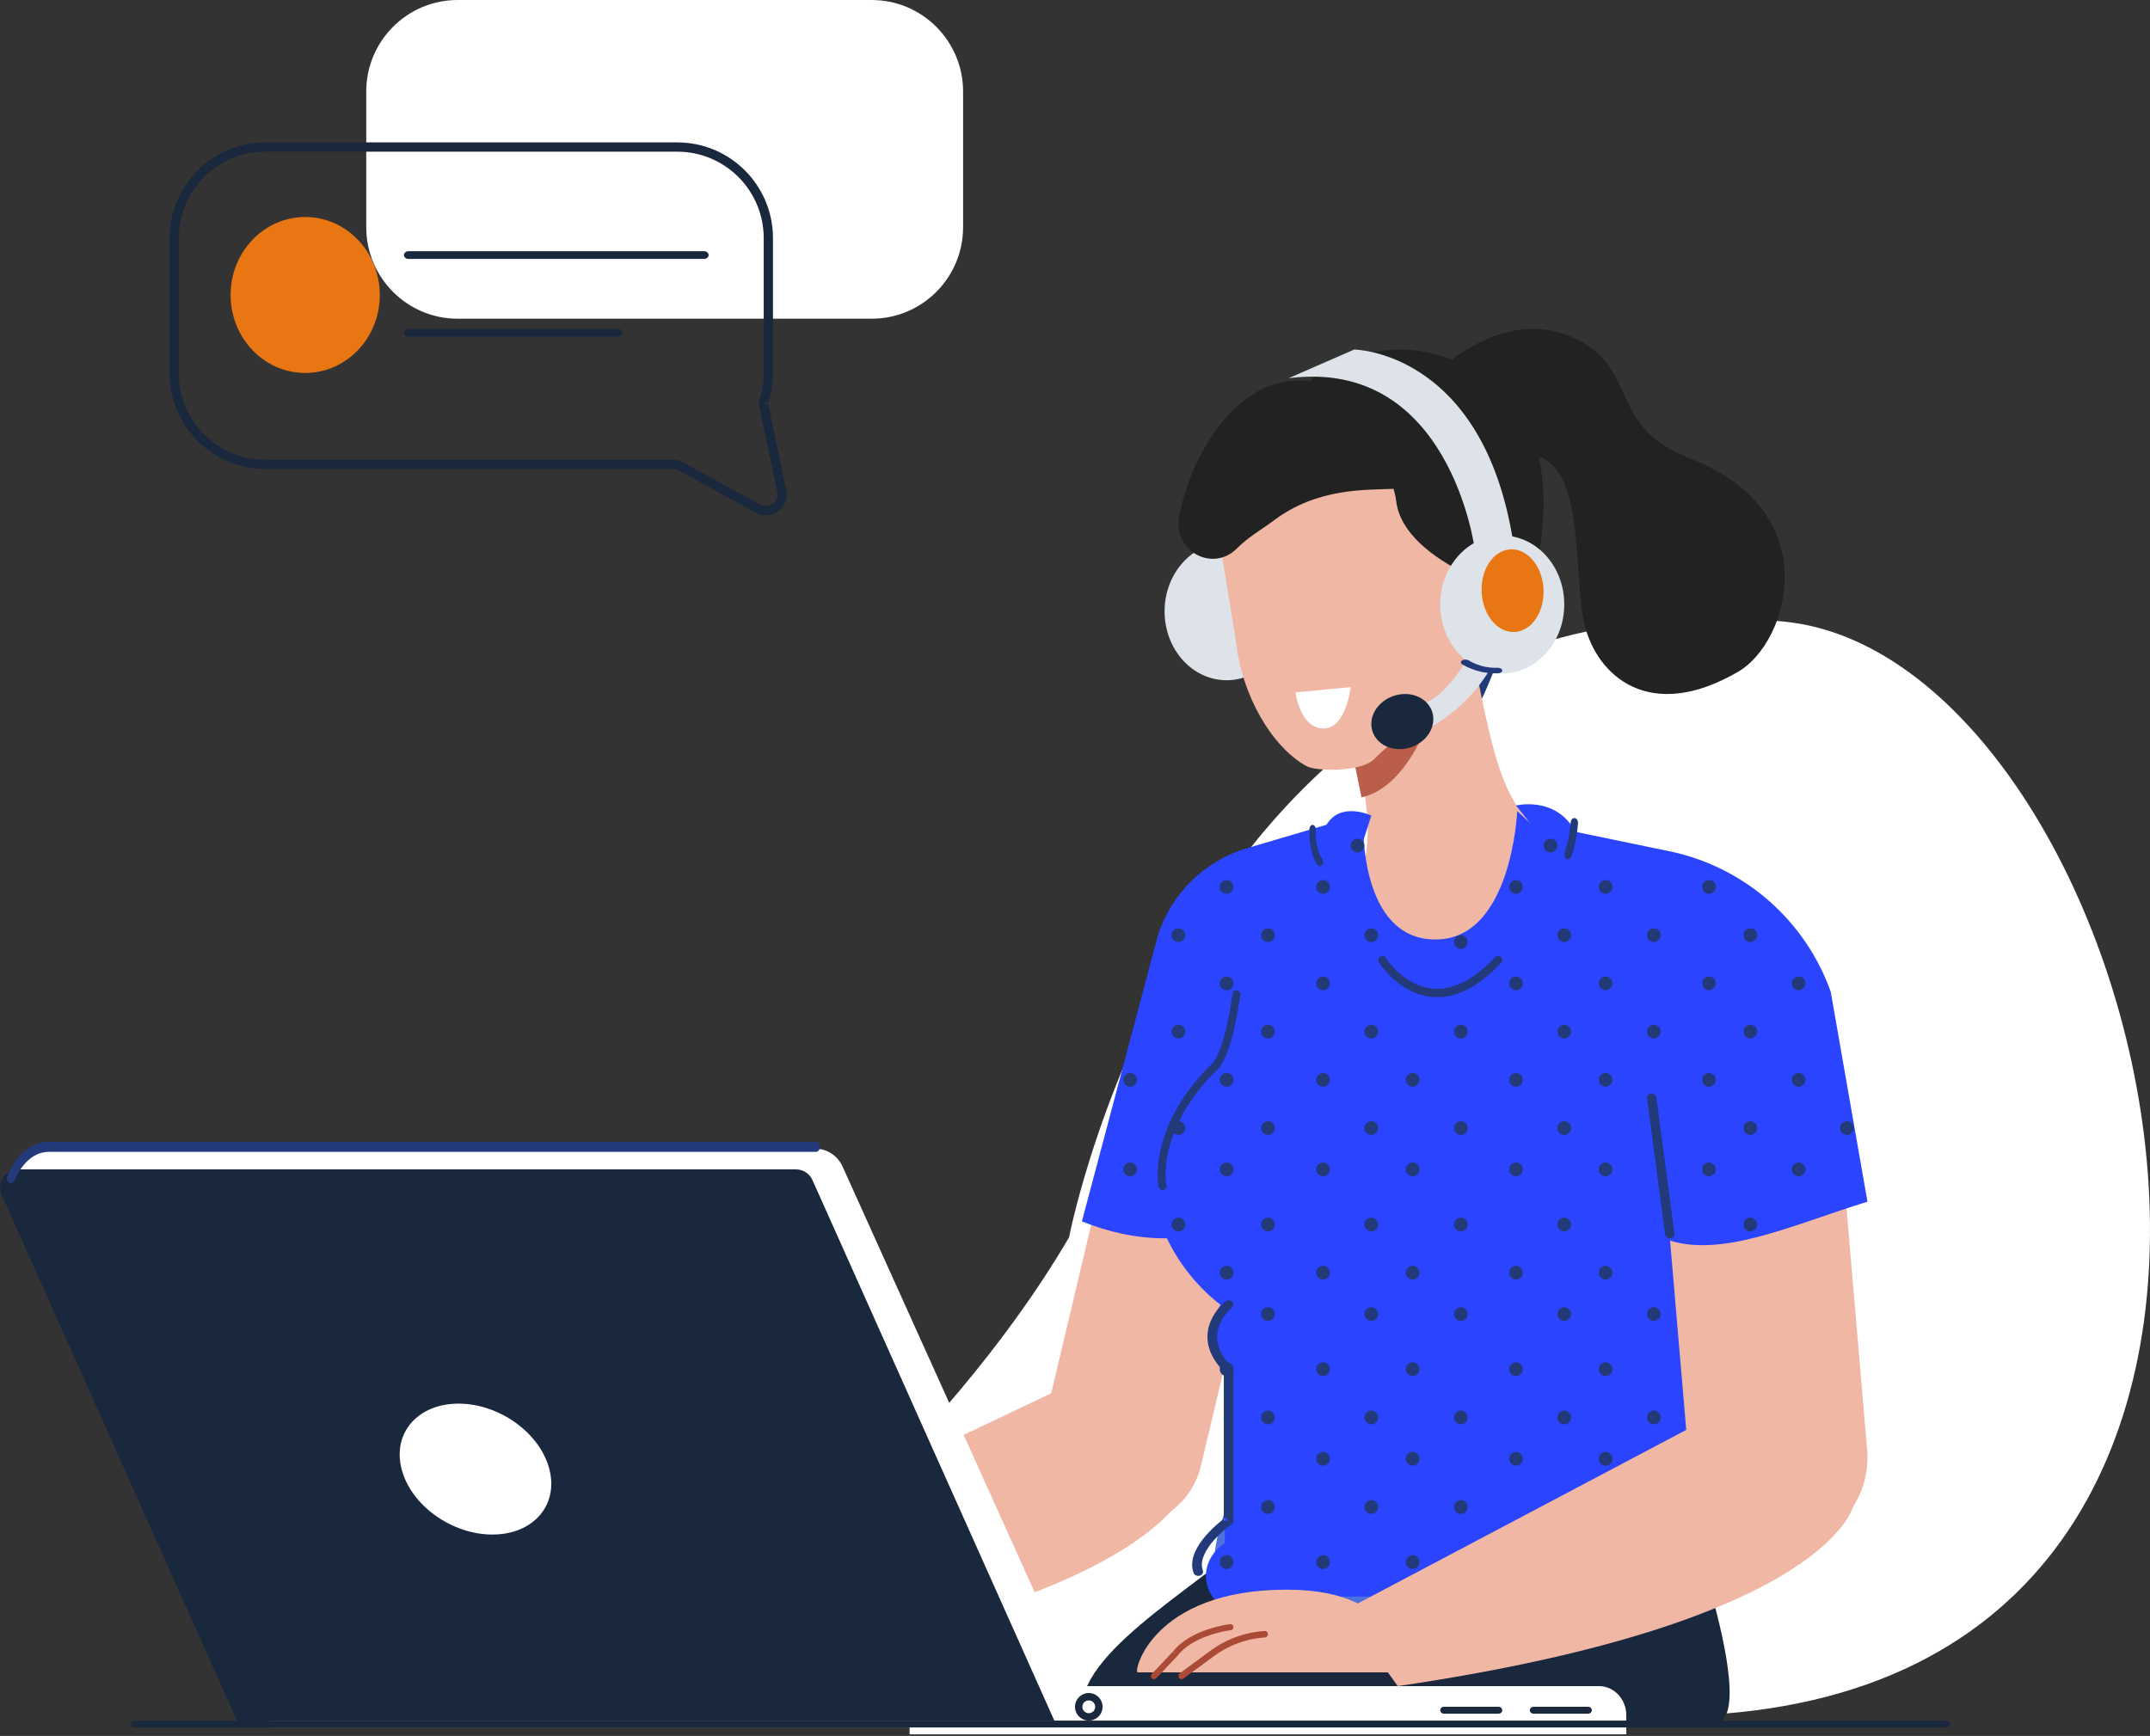 <?xml version="1.0" encoding="UTF-8"?>
<svg width="317px" height="256px" viewBox="0 0 317 256" version="1.1" xmlns="http://www.w3.org/2000/svg" xmlns:xlink="http://www.w3.org/1999/xlink">
    <rect x="0" y="0" width="317" height="256" fill="#333333" stroke="none"/>
    <!-- Generator: sketchtool 58 (101010) - https://sketch.com -->
    <title>40AA86A6-7FAA-4111-A37C-2C6DE42D5D1B</title>
    <desc>Created with sketchtool.</desc>
    <g id="Mire-de-connexion---volet" stroke="none" stroke-width="1" fill="none" fill-rule="evenodd">
        <g id="[1024]-Mire-de-connexion---Pro---Detail-Epargne" transform="translate(-229, -330)">
            <g id="Bloc_illu" transform="translate(197, 135)">
                <g id="perso" transform="translate(32, 195)">
                    <path d="M189.997,90.154 C189.997,95.766 185.903,100.314 180.853,100.314 C175.802,100.314 171.708,95.766 171.708,90.154 C171.708,84.542 175.802,79.994 180.853,79.994 C185.903,79.994 189.997,84.542 189.997,90.154" id="Fill-68" fill="#DDE3E9"></path>
                    <path d="M157.624,182.475 C157.624,182.475 176.616,83.404 262.95,91.658 C318.145,96.935 355.671,249.654 249.061,252.994 C36.276,259.659 118.159,249.654 157.624,182.475" id="Fill-69" fill="#FFFFFF"></path>
                    <path d="M162.67,224.974 L162.67,224.974 C156.252,223.488 152.231,217.088 153.736,210.751 L168.373,149.073 C169.877,142.735 176.36,138.765 182.779,140.251 C189.197,141.736 193.218,148.136 191.713,154.474 L177.076,216.151 C175.571,222.489 169.089,226.459 162.67,224.974" id="Fill-70" fill="#F0B7A5"></path>
                    <path d="M95.506,233.727 L156.062,204.965 L175.772,217.98 C175.772,217.98 172.498,236.181 107.072,245.606 L95.506,233.727" id="Fill-72" fill="#F0B7A5"></path>
                    <path d="M187.818,223.7 C178.969,232.791 159.482,242.752 159.516,252.009 L239.677,254.206 C239.677,254.206 245.237,255.43 252.924,254.206 C260.316,253.028 245.802,215.125 245.802,215.125 L187.818,223.7" id="Fill-73" fill="#1A283E"></path>
                    <g id="Group-3" transform="translate(24.817, 0)">
                        <g id="Group-4" transform="translate(0.183, 0)">
                            <path d="M103.516,47 L42.484,47 C35.038,47 29,40.954 29,33.496 L29,13.502 C29,6.046 35.038,0 42.484,0 L103.516,0 C110.964,0 117,6.046 117,13.502 L117,33.496 C117,40.954 110.964,47 103.516,47" id="Fill-74" fill="#FFFFFF"></path>
                            <path d="M74.863,22.368 L14.106,22.368 C10.586,22.368 7.405,23.795 5.097,26.105 C2.873,28.334 1.468,31.376 1.371,34.752 L1.365,35.129 L1.365,55.039 C1.365,58.567 2.791,61.753 5.097,64.064 C7.323,66.292 10.36,67.697 13.73,67.796 L14.106,67.802 L75.038,67.802 L87.1,74.417 C87.379,74.568 87.652,74.632 87.92,74.632 C88.366,74.634 88.801,74.448 89.119,74.137 C89.437,73.826 89.633,73.41 89.635,72.933 C89.635,72.854 89.629,72.772 89.616,72.688 L89.594,72.561 L86.871,59.606 L86.832,59.42 L86.894,59.241 C87.308,58.055 87.552,56.794 87.596,55.479 L87.604,55.039 L87.604,35.129 C87.604,31.603 86.18,28.417 83.872,26.105 C81.564,23.795 78.383,22.368 74.863,22.368 Z M66.122,48.5 C66.503,48.5 66.81,48.757 66.81,49.073 C66.81,49.389 66.503,49.646 66.122,49.646 L66.122,49.646 L35.245,49.646 C34.866,49.646 34.557,49.389 34.557,49.073 C34.557,48.757 34.866,48.5 35.245,48.5 L35.245,48.5 Z M35.236,37.042 L78.804,37.042 C79.178,37.042 79.481,37.299 79.481,37.615 C79.481,37.903 79.231,38.141 78.904,38.181 L78.804,38.187 L35.236,38.187 C34.862,38.187 34.557,37.932 34.557,37.615 C34.557,37.328 34.809,37.089 35.136,37.048 L35.236,37.042 L78.804,37.042 Z M90.93,72.28 C90.961,72.426 90.982,72.572 90.992,72.717 L91,72.933 C91,73.799 90.631,74.574 90.069,75.12 C89.507,75.666 88.742,76 87.92,76 C87.499,76.002 87.065,75.911 86.65,75.719 L86.444,75.615 L74.689,69.17 L14.106,69.17 C10.213,69.17 6.684,67.586 4.131,65.03 C1.666,62.56 0.106,59.174 0.005,55.428 L-1.13686838e-13,55.039 L-1.13686838e-13,35.129 C-1.13686838e-13,31.23 1.581,27.692 4.131,25.138 C6.598,22.668 9.979,21.107 13.718,21.005 L14.106,21 L74.863,21 C78.756,21 82.288,22.583 84.838,25.138 C87.305,27.607 88.865,30.995 88.964,34.74 L88.969,35.129 L88.969,55.039 C88.969,56.506 88.743,57.921 88.329,59.251 L88.245,59.503 L88.207,59.324 L87.54,59.466 L88.184,59.692 L88.187,59.678 L88.211,59.606 L88.245,59.505 L90.93,72.28 Z" id="Combined-Shape" fill="#1A283E"></path>
                            <path d="M31,43.499 C31,49.852 26.076,55 20.001,55 C13.924,55 9,49.852 9,43.499 C9,37.148 13.924,32 20.001,32 C26.076,32 31,37.148 31,43.499" id="Fill-77" fill="#E87613"></path>
                        </g>
                    </g>
                    <path d="M239.782,255.766 L134.115,255.766 L134.115,248.654 L235.748,248.654 C237.977,248.654 239.782,250.569 239.782,252.93 L239.782,255.766" id="Fill-80" fill="#FFFFFF"></path>
                    <path d="M161.548,254.75 L40.323,254.75 L0,175.238 L2.587,171.7 C3.641,170.257 5.322,169.404 7.109,169.404 L120.268,169.404 C121.957,169.404 123.513,170.443 124.242,172.057 L161.548,254.75" id="Fill-81" fill="#FFFFFF"></path>
                    <path d="M155.452,253.734 L34.927,253.734 L0.235,176.193 C-0.551,174.437 0.73,172.452 2.649,172.452 L117.373,172.452 C118.415,172.452 119.361,173.065 119.787,174.021 L155.452,253.734" id="Fill-82" fill="#1A283E"></path>
                    <path d="M80.998,216.65 C82.375,221.981 78.615,226.301 72.601,226.301 C66.585,226.301 60.591,221.981 59.214,216.65 C57.836,211.317 61.595,206.997 67.611,206.997 C73.627,206.997 79.62,211.317 80.998,216.65" id="Fill-83" fill="#FFFFFF"></path>
                    <path d="M162.02,251.702 L161.476,251.702 C161.476,251.965 161.371,252.197 161.199,252.37 C161.026,252.542 160.794,252.645 160.531,252.647 C160.27,252.645 160.037,252.542 159.865,252.37 C159.693,252.197 159.588,251.965 159.588,251.702 C159.588,251.439 159.693,251.207 159.865,251.035 C160.037,250.864 160.27,250.759 160.531,250.759 C160.794,250.759 161.026,250.864 161.199,251.035 C161.371,251.207 161.476,251.439 161.476,251.702 L162.564,251.702 C162.564,251.142 162.335,250.632 161.969,250.265 C161.603,249.899 161.091,249.67 160.531,249.67 C159.973,249.67 159.462,249.899 159.095,250.265 C158.729,250.632 158.5,251.142 158.5,251.702 C158.5,252.262 158.729,252.774 159.095,253.139 C159.462,253.507 159.973,253.736 160.531,253.734 C161.091,253.736 161.603,253.507 161.969,253.139 C162.335,252.774 162.564,252.262 162.564,251.702 L162.02,251.702" id="Fill-84" fill="#1A283E"></path>
                    <path d="M212.896,252.718 L220.947,252.718 C221.248,252.718 221.494,252.49 221.494,252.21 C221.494,251.929 221.248,251.702 220.947,251.702 L212.896,251.702 C212.593,251.702 212.349,251.929 212.349,252.21 C212.349,252.49 212.593,252.718 212.896,252.718" id="Fill-85" fill="#1A283E"></path>
                    <path d="M226.104,252.718 L234.156,252.718 C234.457,252.718 234.702,252.49 234.702,252.21 C234.702,251.929 234.457,251.702 234.156,251.702 L226.104,251.702 C225.801,251.702 225.558,251.929 225.558,252.21 C225.558,252.49 225.801,252.718 226.104,252.718" id="Fill-86" fill="#1A283E"></path>
                    <path d="M241.063,131.087 C223.656,136.18 206.509,135.407 189.621,128.763 C189.621,128.763 167.692,141.067 169.822,168.007 C170.47,176.212 177.195,180.968 180.977,184.643 C183.017,199.664 183.361,215.037 179.789,225.429 C173.024,251.579 208.356,240.606 242.179,229.39 C242.179,229.39 255.284,178.835 256.934,172.16 C263.268,146.534 241.063,131.087 241.063,131.087" id="Fill-87" fill="#4F71DD"></path>
                    <path d="M216.72,68.184 C216.72,68.184 227.915,81.167 223.518,90.895 C219.121,100.621 217.47,110.351 211.496,106.605 C205.522,102.856 203.205,60.689 203.205,60.689 L216.72,68.184" id="Fill-88" fill="#223A7A"></path>
                    <path d="M215.68,138.274 L214.165,138.631 C209.508,139.722 198.404,137.769 197.243,132.546 C205.685,128.018 200.289,110.689 195.336,94.022 C194.173,88.8 197.033,83.631 201.692,82.538 L203.207,82.183 C207.864,81.091 214.77,85.854 215.931,91.077 C219.711,106.655 220.242,120.448 229.532,123.648 C230.693,128.871 220.339,137.183 215.68,138.274" id="Fill-89" fill="#F0B7A5"></path>
                    <path d="M199.141,110.029 C199.141,110.029 201.316,109.617 201.964,109.317 C202.612,109.02 211.333,104.378 211.333,104.378 C211.333,104.378 208.071,115.982 200.739,117.587 C200.739,117.587 199.575,111.68 199.141,110.029" id="Fill-91" fill="#BA5E4A"></path>
                    <path d="M211.588,55.16 C211.588,55.16 221.107,45.275 231.499,49.585 C241.892,53.895 236.742,62.829 249.066,67.564 C269.521,75.421 263.719,94.695 256.357,99.013 C243.21,106.722 235.402,99.662 233.592,91.969 C231.783,84.279 234.15,65.157 223.781,67.288 C213.413,69.42 210.363,68.173 211.588,55.16" id="Fill-92" fill="#222222"></path>
                    <path d="M192.632,112.982 C187.637,110.222 183.119,102.739 182.242,94.598 L179.961,80.676 C178.834,70.213 185.483,60.844 194.736,59.856 L195.661,59.758 C204.915,58.77 213.407,66.522 214.534,76.984 L216.362,93.955 C217.247,102.165 206.556,107.732 202.733,111.844 C200.798,113.929 194.057,113.769 192.632,112.982" id="Fill-93" fill="#F0B7A5"></path>
                    <path d="M219.253,55.808 C233.34,65.435 225.312,88.122 225.312,88.122 C225.312,88.122 207.051,83.428 205.863,73.935 C205.783,73.294 205.649,72.679 205.469,72.091 C201.495,72.275 194.293,71.875 187.831,76.742 C186.132,78.023 184.082,79.155 182.382,80.868 C178.759,84.517 172.791,81.18 173.869,76.051 C174.831,71.47 176.689,66.61 180.102,62.371 C184.846,56.48 189.848,55.754 193.308,56.242 L193.44,55.87 C193.44,55.87 205.165,46.18 219.253,55.808 Z" id="Combined-Shape" fill="#222222"></path>
                    <path d="M221.364,88.301 C220.839,91.603 218.88,93.743 216.987,93.082 C215.095,92.422 213.987,89.212 214.511,85.91 C215.037,82.61 216.995,80.469 218.888,81.129 C220.78,81.79 221.888,85 221.364,88.301" id="Fill-96" fill="#587FF5"></path>
                    <path d="M216.131,88.58 L216.057,88.567 L216.131,88.58 L216.057,88.567 L216.131,88.58 C216.131,88.573 216.141,88.401 216.168,88.155 C216.189,87.97 216.22,87.743 216.261,87.514 C216.324,87.168 216.417,86.819 216.521,86.602 C216.572,86.492 216.625,86.415 216.672,86.372 C216.721,86.326 216.762,86.305 216.824,86.304 C216.861,86.304 216.904,86.314 216.96,86.34 C217.154,86.435 217.359,86.248 217.415,85.921 C217.471,85.596 217.36,85.254 217.165,85.159 C217.051,85.103 216.936,85.074 216.824,85.074 C216.654,85.074 216.491,85.144 216.352,85.264 C216.23,85.367 216.127,85.505 216.039,85.657 C215.887,85.923 215.779,86.232 215.696,86.539 C215.571,87.004 215.5,87.474 215.456,87.837 C215.414,88.199 215.4,88.452 215.399,88.468 C215.38,88.805 215.53,89.104 215.731,89.135 C215.934,89.167 216.112,88.917 216.131,88.58" id="Fill-101" fill="#223A7A"></path>
                    <path d="M202.189,120.274 C202.189,120.274 197.692,118.119 195.588,121.623 L183.858,125.085 C177.639,126.921 172.722,131.737 170.721,137.949 L159.516,180.12 C167.584,183.348 175.449,183.537 183.071,180.12 L202.189,120.274" id="Fill-102" fill="#2B44FF"></path>
                    <path d="M200.991,121.32 C200.991,121.32 200.391,138.549 211.657,138.549 C222.92,138.549 223.699,119.619 223.699,119.619 L237.982,132.842 L243.709,165.744 L250.958,196.497 L250.958,235.446 L180.589,235.446 L180.589,192.883 C180.589,192.883 165.49,183.031 170.813,164.032 C176.137,145.034 200.991,121.32 200.991,121.32" id="Fill-103" fill="#2B44FF"></path>
                    <path d="M263.319,228.283 L263.319,228.283 C256.108,228.92 249.696,223.44 249.069,216.104 L243.896,155.499 C243.269,148.165 248.659,141.642 255.87,141.005 C263.083,140.368 269.493,145.849 270.12,153.185 L275.293,213.788 C275.92,221.124 270.532,227.646 263.319,228.283" id="Fill-104" fill="#F0B7A5"></path>
                    <path d="M203.301,141.909 C203.322,141.942 204.11,143.2 205.571,144.475 C206.302,145.111 207.202,145.753 208.265,146.239 C209.326,146.724 210.552,147.051 211.911,147.051 C213.271,147.051 214.761,146.722 216.337,145.924 C217.915,145.127 219.581,143.866 221.325,142.004 C221.557,141.756 221.548,141.365 221.308,141.128 C221.067,140.89 220.685,140.899 220.453,141.145 C218.786,142.927 217.229,144.093 215.802,144.814 C214.375,145.535 213.082,145.811 211.911,145.813 C210.742,145.813 209.69,145.533 208.757,145.108 C207.36,144.469 206.239,143.497 205.475,142.683 C205.092,142.275 204.798,141.909 204.604,141.647 C204.506,141.517 204.433,141.411 204.385,141.341 C204.36,141.305 204.343,141.279 204.331,141.262 L204.319,141.244 L204.318,141.24 L204.027,141.432 L204.318,141.24 L204.027,141.432 L204.318,141.24 C204.137,140.952 203.765,140.869 203.483,141.054 C203.202,141.239 203.121,141.62 203.301,141.909" id="Fill-105" fill="#223A7A"></path>
                    <path d="M171.976,174.77 L171.976,174.77 C171.967,174.734 171.859,174.173 171.859,173.211 C171.861,171.826 172.082,169.609 173.149,166.908 C174.218,164.209 176.131,161.024 179.536,157.698 C179.858,157.382 180.127,156.98 180.374,156.516 C180.804,155.705 181.163,154.701 181.475,153.637 C181.94,152.045 182.288,150.321 182.524,148.99 C182.758,147.659 182.879,146.723 182.879,146.716 C182.922,146.386 182.697,146.083 182.376,146.041 C182.058,145.996 181.764,146.229 181.721,146.559 C181.721,146.559 181.721,146.566 181.719,146.581 C181.686,146.824 181.397,148.973 180.871,151.284 C180.608,152.438 180.286,153.634 179.914,154.641 C179.73,155.144 179.533,155.599 179.33,155.974 C179.127,156.35 178.918,156.644 178.732,156.824 C175.215,160.257 173.197,163.595 172.067,166.455 C170.936,169.315 170.691,171.692 170.692,173.211 C170.692,174.335 170.825,174.989 170.833,175.024 C170.901,175.35 171.212,175.556 171.527,175.486 C171.843,175.416 172.044,175.095 171.976,174.77" id="Fill-106" fill="#223A7A"></path>
                    <path d="M186.949,196.329 C186.949,199.415 185.129,201.917 182.884,201.917 C180.64,201.917 178.821,199.415 178.821,196.329 C178.821,193.242 180.64,190.74 182.884,190.74 C185.129,190.74 186.949,193.242 186.949,196.329" id="Fill-107" fill="#2B44FF"></path>
                    <path d="M192.029,232.397 C192.029,235.764 188.845,238.494 184.917,238.494 C180.99,238.494 177.804,235.764 177.804,232.397 C177.804,229.031 180.99,226.301 184.917,226.301 C188.845,226.301 192.029,229.031 192.029,232.397" id="Fill-108" fill="#2B44FF"></path>
                    <path d="M167.733,246.622 C167.058,246.622 169.867,234.429 189.712,234.429 C207.824,234.429 206.217,246.622 206.217,246.622 L167.733,246.622" id="Fill-109" fill="#F0B7A5"></path>
                    <path d="M180.67,191.919 C180.637,191.945 179.992,192.46 179.339,193.364 C179.014,193.814 178.686,194.365 178.438,195.001 C178.191,195.635 178.024,196.358 178.024,197.146 C178.024,197.936 178.193,198.79 178.604,199.677 C179.014,200.565 179.665,201.484 180.617,202.417 L181.154,202.011 L180.44,202.011 L180.44,224.26 L181.154,224.26 L180.698,223.786 C180.676,223.802 179.481,224.656 178.268,225.931 C177.661,226.571 177.048,227.317 176.578,228.129 C176.107,228.941 175.774,229.827 175.772,230.746 C175.772,231.153 175.839,231.566 175.992,231.971 C176.113,232.294 176.517,232.472 176.892,232.367 C177.268,232.263 177.472,231.917 177.351,231.593 C177.249,231.319 177.201,231.038 177.201,230.746 C177.199,230.091 177.45,229.378 177.856,228.678 C178.46,227.629 179.406,226.627 180.197,225.902 C180.595,225.538 180.952,225.243 181.207,225.04 C181.335,224.939 181.439,224.86 181.507,224.808 C181.542,224.782 181.568,224.763 181.587,224.749 L181.605,224.735 L181.609,224.733 L181.611,224.731 L181.453,224.57 L181.611,224.731 L181.453,224.57 L181.611,224.731 L181.869,224.548 L181.869,201.779 L181.69,201.604 C180.832,200.764 180.274,199.966 179.929,199.221 C179.586,198.477 179.452,197.785 179.452,197.146 C179.452,196.508 179.586,195.92 179.793,195.39 C180.1,194.601 180.57,193.947 180.962,193.498 C181.157,193.273 181.331,193.1 181.455,192.985 C181.518,192.927 181.566,192.885 181.597,192.857 L181.631,192.829 L181.639,192.822 L181.363,192.567 L181.637,192.824 L181.639,192.822 L181.363,192.567 L181.637,192.824 C181.927,192.593 181.946,192.204 181.678,191.954 C181.412,191.704 180.96,191.69 180.67,191.919" id="Fill-110" fill="#223A7A"></path>
                    <path d="M193.06,122.249 C193.058,122.266 193.045,122.472 193.045,122.803 C193.045,123.3 193.076,124.082 193.242,124.947 C193.408,125.809 193.712,126.761 194.271,127.551 C194.456,127.812 194.755,127.812 194.938,127.551 C195.123,127.292 195.123,126.871 194.938,126.612 C194.53,126.036 194.288,125.306 194.153,124.598 C194.016,123.891 193.987,123.218 193.987,122.803 C193.987,122.665 193.991,122.555 193.994,122.483 C193.995,122.448 193.996,122.419 193.998,122.402 L193.999,122.385 L193.999,122.383 L193.811,122.357 L193.999,122.385 L193.999,122.383 L193.811,122.357 L193.999,122.385 C194.024,122.019 193.837,121.692 193.577,121.654 C193.318,121.618 193.086,121.883 193.06,122.249" id="Fill-111" fill="#223A7A"></path>
                    <path d="M223.526,118.789 C223.526,118.789 229.412,117.313 232.291,122.669 L246.58,125.628 C257.395,128.033 266.215,135.828 269.929,146.267 L275.343,177.213 C264.028,180.705 253.517,185.769 245.348,182.658 L231.984,129.492 L223.526,118.789" id="Fill-113" fill="#2B44FF"></path>
                    <path d="M242.834,161.92 L245.515,182.095 C245.556,182.415 245.898,182.645 246.28,182.608 C246.66,182.574 246.933,182.287 246.89,181.966 L244.211,161.791 C244.17,161.473 243.826,161.243 243.446,161.279 C243.066,161.314 242.793,161.601 242.834,161.92" id="Fill-114" fill="#223A7A"></path>
                    <path d="M231.583,121.285 L231.581,121.289 C231.577,121.355 231.518,122.045 231.377,122.924 C231.238,123.803 231.01,124.876 230.699,125.673 C230.561,126.029 230.665,126.466 230.933,126.649 C231.199,126.834 231.529,126.694 231.667,126.338 C231.868,125.823 232.026,125.263 232.154,124.713 C232.348,123.886 232.473,123.074 232.554,122.465 C232.633,121.855 232.665,121.448 232.667,121.435 C232.698,121.038 232.481,120.682 232.182,120.639 C231.882,120.597 231.614,120.886 231.583,121.285" id="Fill-115" fill="#223A7A"></path>
                    <path d="M2.179,174.038 L2.019,173.954 L2.177,174.04 L2.179,174.038 L2.019,173.954 L2.177,174.04 C2.184,174.019 2.585,172.935 3.419,171.897 C3.836,171.375 4.357,170.867 4.987,170.489 C5.618,170.112 6.356,169.864 7.238,169.862 C11.205,169.862 120.301,169.862 120.301,169.862 C120.635,169.862 120.907,169.533 120.907,169.124 C120.907,168.717 120.635,168.388 120.301,168.388 C120.301,168.388 93.027,168.388 65.258,168.388 C37.487,168.388 9.221,168.388 7.238,168.388 C6.148,168.386 5.203,168.707 4.416,169.187 C3.233,169.906 2.405,170.968 1.868,171.84 C1.33,172.717 1.081,173.413 1.067,173.451 C0.933,173.824 1.074,174.261 1.38,174.422 C1.688,174.586 2.045,174.414 2.179,174.04" id="Fill-116" fill="#223A7A"></path>
                    <path d="M170.479,247.493 L173.598,244.196 C173.612,244.183 173.617,244.176 173.628,244.162 C174.21,243.402 174.987,242.781 175.832,242.281 C177.099,241.531 178.515,241.056 179.608,240.776 C180.157,240.636 180.623,240.543 180.951,240.486 C181.116,240.457 181.245,240.437 181.332,240.424 C181.375,240.419 181.409,240.414 181.431,240.411 L181.456,240.408 L181.461,240.408 C181.715,240.378 181.895,240.153 181.865,239.906 C181.835,239.66 181.605,239.483 181.352,239.513 C181.33,239.514 179.896,239.682 178.125,240.272 C177.241,240.566 176.271,240.967 175.352,241.511 C174.434,242.054 173.563,242.743 172.888,243.62 L173.259,243.891 L172.918,243.585 L169.798,246.882 C169.626,247.065 169.638,247.35 169.825,247.518 C170.012,247.687 170.305,247.676 170.479,247.493" id="Fill-121" fill="#AB4A35"></path>
                    <path d="M174.482,247.547 L178.978,244.232 C181.182,242.607 183.795,241.651 186.512,241.475 C186.769,241.46 186.965,241.234 186.948,240.971 C186.932,240.709 186.709,240.509 186.452,240.527 C183.559,240.713 180.778,241.73 178.429,243.461 L173.934,246.776 C173.725,246.931 173.677,247.227 173.83,247.44 C173.98,247.654 174.272,247.702 174.482,247.547" id="Fill-122" fill="#AB4A35"></path>
                    <path d="M180.852,229.349 C181.414,229.349 181.869,229.804 181.869,230.365 C181.869,230.926 181.414,231.381 180.852,231.381 C180.291,231.381 179.837,230.926 179.837,230.365 C179.837,229.804 180.291,229.349 180.852,229.349 Z M195.078,229.349 C195.638,229.349 196.093,229.804 196.093,230.365 C196.093,230.926 195.638,231.381 195.078,231.381 C194.516,231.381 194.061,230.926 194.061,230.365 C194.061,229.804 194.516,229.349 195.078,229.349 Z M208.286,229.349 C208.846,229.349 209.301,229.804 209.301,230.365 C209.301,230.926 208.846,231.381 208.286,231.381 C207.724,231.381 207.269,230.926 207.269,230.365 C207.269,229.804 207.724,229.349 208.286,229.349 Z M186.949,221.221 C187.509,221.221 187.965,221.676 187.965,222.236 C187.965,222.798 187.509,223.253 186.949,223.253 C186.387,223.253 185.933,222.798 185.933,222.236 C185.933,221.676 186.387,221.221 186.949,221.221 Z M215.398,221.221 C215.959,221.221 216.413,221.676 216.413,222.236 C216.413,222.798 215.959,223.253 215.398,223.253 C214.836,223.253 214.381,222.798 214.381,222.236 C214.381,221.676 214.836,221.221 215.398,221.221 Z M202.19,221.221 C202.75,221.221 203.205,221.676 203.205,222.236 C203.205,222.798 202.75,223.253 202.19,223.253 C201.628,223.253 201.173,222.798 201.173,222.236 C201.173,221.676 201.628,221.221 202.19,221.221 Z M223.525,214.109 C224.087,214.109 224.542,214.564 224.542,215.124 C224.542,215.686 224.087,216.141 223.525,216.141 C222.965,216.141 222.51,215.686 222.51,215.124 C222.51,214.564 222.965,214.109 223.525,214.109 Z M208.286,214.109 C208.846,214.109 209.301,214.564 209.301,215.124 C209.301,215.686 208.846,216.141 208.286,216.141 C207.724,216.141 207.269,215.686 207.269,215.124 C207.269,214.564 207.724,214.109 208.286,214.109 Z M236.733,214.109 C237.295,214.109 237.75,214.564 237.75,215.124 C237.75,215.686 237.295,216.141 236.733,216.141 C236.173,216.141 235.718,215.686 235.718,215.124 C235.718,214.564 236.173,214.109 236.733,214.109 Z M195.078,214.109 C195.638,214.109 196.093,214.564 196.093,215.124 C196.093,215.686 195.638,216.141 195.078,216.141 C194.516,216.141 194.061,215.686 194.061,215.124 C194.061,214.564 194.516,214.109 195.078,214.109 Z M202.19,208.013 C202.75,208.013 203.205,208.467 203.205,209.029 C203.205,209.59 202.75,210.045 202.19,210.045 C201.628,210.045 201.173,209.59 201.173,209.029 C201.173,208.467 201.628,208.013 202.19,208.013 Z M230.637,208.013 C231.199,208.013 231.654,208.467 231.654,209.029 C231.654,209.59 231.199,210.045 230.637,210.045 C230.077,210.045 229.622,209.59 229.622,209.029 C229.622,208.467 230.077,208.013 230.637,208.013 Z M243.847,208.013 C244.407,208.013 244.862,208.467 244.862,209.029 C244.862,209.59 244.407,210.045 243.847,210.045 C243.285,210.045 242.83,209.59 242.83,209.029 C242.83,208.467 243.285,208.013 243.847,208.013 Z M186.949,208.013 C187.509,208.013 187.965,208.467 187.965,209.029 C187.965,209.59 187.509,210.045 186.949,210.045 C186.387,210.045 185.933,209.59 185.933,209.029 C185.933,208.467 186.387,208.013 186.949,208.013 Z M215.398,208.013 C215.959,208.013 216.413,208.467 216.413,209.029 C216.413,209.59 215.959,210.045 215.398,210.045 C214.836,210.045 214.381,209.59 214.381,209.029 C214.381,208.467 214.836,208.013 215.398,208.013 Z M195.078,200.901 C195.638,200.901 196.093,201.356 196.093,201.917 C196.093,202.478 195.638,202.933 195.078,202.933 C194.516,202.933 194.061,202.478 194.061,201.917 C194.061,201.356 194.516,200.901 195.078,200.901 Z M223.525,200.901 C224.087,200.901 224.542,201.356 224.542,201.917 C224.542,202.478 224.087,202.933 223.525,202.933 C222.965,202.933 222.51,202.478 222.51,201.917 C222.51,201.356 222.965,200.901 223.525,200.901 Z M208.286,200.901 C208.846,200.901 209.301,201.356 209.301,201.917 C209.301,202.478 208.846,202.933 208.286,202.933 C207.724,202.933 207.269,202.478 207.269,201.917 C207.269,201.356 207.724,200.901 208.286,200.901 Z M236.733,200.901 C237.295,200.901 237.75,201.356 237.75,201.917 C237.75,202.478 237.295,202.933 236.733,202.933 C236.173,202.933 235.718,202.478 235.718,201.917 C235.718,201.356 236.173,200.901 236.733,200.901 Z M180.852,200.901 C181.414,200.901 181.869,201.356 181.869,201.917 C181.869,202.478 181.414,202.933 180.852,202.933 C180.291,202.933 179.837,202.478 179.837,201.917 C179.837,201.356 180.291,200.901 180.852,200.901 Z M215.398,192.772 C215.959,192.772 216.413,193.227 216.413,193.788 C216.413,194.35 215.959,194.804 215.398,194.804 C214.836,194.804 214.381,194.35 214.381,193.788 C214.381,193.227 214.836,192.772 215.398,192.772 Z M202.19,192.772 C202.75,192.772 203.205,193.227 203.205,193.788 C203.205,194.35 202.75,194.804 202.19,194.804 C201.628,194.804 201.173,194.35 201.173,193.788 C201.173,193.227 201.628,192.772 202.19,192.772 Z M230.637,192.772 C231.199,192.772 231.654,193.227 231.654,193.788 C231.654,194.35 231.199,194.804 230.637,194.804 C230.077,194.804 229.622,194.35 229.622,193.788 C229.622,193.227 230.077,192.772 230.637,192.772 Z M243.847,192.772 C244.407,192.772 244.862,193.227 244.862,193.788 C244.862,194.35 244.407,194.804 243.847,194.804 C243.285,194.804 242.83,194.35 242.83,193.788 C242.83,193.227 243.285,192.772 243.847,192.772 Z M186.949,192.772 C187.509,192.772 187.965,193.227 187.965,193.788 C187.965,194.35 187.509,194.804 186.949,194.804 C186.387,194.804 185.933,194.35 185.933,193.788 C185.933,193.227 186.387,192.772 186.949,192.772 Z M208.286,186.676 C208.846,186.676 209.301,187.131 209.301,187.692 C209.301,188.254 208.846,188.708 208.286,188.708 C207.724,188.708 207.269,188.254 207.269,187.692 C207.269,187.131 207.724,186.676 208.286,186.676 Z M223.525,186.676 C224.087,186.676 224.542,187.131 224.542,187.692 C224.542,188.254 224.087,188.708 223.525,188.708 C222.965,188.708 222.51,188.254 222.51,187.692 C222.51,187.131 222.965,186.676 223.525,186.676 Z M236.733,186.676 C237.295,186.676 237.75,187.131 237.75,187.692 C237.75,188.254 237.295,188.708 236.733,188.708 C236.173,188.708 235.718,188.254 235.718,187.692 C235.718,187.131 236.173,186.676 236.733,186.676 Z M195.078,186.676 C195.638,186.676 196.093,187.131 196.093,187.692 C196.093,188.254 195.638,188.708 195.078,188.708 C194.516,188.708 194.061,188.254 194.061,187.692 C194.061,187.131 194.516,186.676 195.078,186.676 Z M180.852,186.676 C181.414,186.676 181.869,187.131 181.869,187.692 C181.869,188.254 181.414,188.708 180.852,188.708 C180.291,188.708 179.837,188.254 179.837,187.692 C179.837,187.131 180.291,186.676 180.852,186.676 Z M173.74,179.564 C174.301,179.564 174.756,180.019 174.756,180.579 C174.756,181.141 174.301,181.596 173.74,181.596 C173.179,181.596 172.724,181.141 172.724,180.579 C172.724,180.019 173.179,179.564 173.74,179.564 Z M186.949,179.564 C187.509,179.564 187.965,180.019 187.965,180.579 C187.965,181.141 187.509,181.596 186.949,181.596 C186.387,181.596 185.933,181.141 185.933,180.579 C185.933,180.019 186.387,179.564 186.949,179.564 Z M215.398,179.564 C215.959,179.564 216.413,180.019 216.413,180.579 C216.413,181.141 215.959,181.596 215.398,181.596 C214.836,181.596 214.381,181.141 214.381,180.579 C214.381,180.019 214.836,179.564 215.398,179.564 Z M202.19,179.564 C202.75,179.564 203.205,180.019 203.205,180.579 C203.205,181.141 202.75,181.596 202.19,181.596 C201.628,181.596 201.173,181.141 201.173,180.579 C201.173,180.019 201.628,179.564 202.19,179.564 Z M230.637,179.564 C231.199,179.564 231.654,180.019 231.654,180.579 C231.654,181.141 231.199,181.596 230.637,181.596 C230.077,181.596 229.622,181.141 229.622,180.579 C229.622,180.019 230.077,179.564 230.637,179.564 Z M258.07,179.564 C258.632,179.564 259.087,180.019 259.087,180.579 C259.087,181.141 258.632,181.596 258.07,181.596 C257.509,181.596 257.054,181.141 257.054,180.579 C257.054,180.019 257.509,179.564 258.07,179.564 Z M180.852,171.436 C181.414,171.436 181.869,171.891 181.869,172.453 C181.869,173.013 181.414,173.468 180.852,173.468 C180.291,173.468 179.837,173.013 179.837,172.453 C179.837,171.891 180.291,171.436 180.852,171.436 Z M195.078,171.436 C195.638,171.436 196.093,171.891 196.093,172.453 C196.093,173.013 195.638,173.468 195.078,173.468 C194.516,173.468 194.061,173.013 194.061,172.453 C194.061,171.891 194.516,171.436 195.078,171.436 Z M223.525,171.436 C224.087,171.436 224.542,171.891 224.542,172.453 C224.542,173.013 224.087,173.468 223.525,173.468 C222.965,173.468 222.51,173.013 222.51,172.453 C222.51,171.891 222.965,171.436 223.525,171.436 Z M208.286,171.436 C208.846,171.436 209.301,171.891 209.301,172.453 C209.301,173.013 208.846,173.468 208.286,173.468 C207.724,173.468 207.269,173.013 207.269,172.453 C207.269,171.891 207.724,171.436 208.286,171.436 Z M166.627,171.436 C167.189,171.436 167.644,171.891 167.644,172.453 C167.644,173.013 167.189,173.468 166.627,173.468 C166.067,173.468 165.612,173.013 165.612,172.453 C165.612,171.891 166.067,171.436 166.627,171.436 Z M236.733,171.436 C237.295,171.436 237.75,171.891 237.75,172.453 C237.75,173.013 237.295,173.468 236.733,173.468 C236.173,173.468 235.718,173.013 235.718,172.453 C235.718,171.891 236.173,171.436 236.733,171.436 Z M251.975,171.436 C252.535,171.436 252.99,171.891 252.99,172.453 C252.99,173.013 252.535,173.468 251.975,173.468 C251.413,173.468 250.958,173.013 250.958,172.453 C250.958,171.891 251.413,171.436 251.975,171.436 Z M265.182,171.436 C265.744,171.436 266.199,171.891 266.199,172.453 C266.199,173.013 265.744,173.468 265.182,173.468 C264.622,173.468 264.167,173.013 264.167,172.453 C264.167,171.891 264.622,171.436 265.182,171.436 Z M272.296,165.34 C272.856,165.34 273.311,165.795 273.311,166.355 C273.311,166.917 272.856,167.372 272.296,167.372 C271.734,167.372 271.279,166.917 271.279,166.355 C271.279,165.795 271.734,165.34 272.296,165.34 Z M215.398,165.34 C215.959,165.34 216.413,165.795 216.413,166.355 C216.413,166.917 215.959,167.372 215.398,167.372 C214.836,167.372 214.381,166.917 214.381,166.355 C214.381,165.795 214.836,165.34 215.398,165.34 Z M202.19,165.34 C202.75,165.34 203.205,165.795 203.205,166.355 C203.205,166.917 202.75,167.372 202.19,167.372 C201.628,167.372 201.173,166.917 201.173,166.355 C201.173,165.795 201.628,165.34 202.19,165.34 Z M173.74,165.34 C174.301,165.34 174.756,165.795 174.756,166.355 C174.756,166.917 174.301,167.372 173.74,167.372 C173.179,167.372 172.724,166.917 172.724,166.355 C172.724,165.795 173.179,165.34 173.74,165.34 Z M186.949,165.34 C187.509,165.34 187.965,165.795 187.965,166.355 C187.965,166.917 187.509,167.372 186.949,167.372 C186.387,167.372 185.933,166.917 185.933,166.355 C185.933,165.795 186.387,165.34 186.949,165.34 Z M230.637,165.34 C231.199,165.34 231.654,165.795 231.654,166.355 C231.654,166.917 231.199,167.372 230.637,167.372 C230.077,167.372 229.622,166.917 229.622,166.355 C229.622,165.795 230.077,165.34 230.637,165.34 Z M258.07,165.34 C258.632,165.34 259.087,165.795 259.087,166.355 C259.087,166.917 258.632,167.372 258.07,167.372 C257.509,167.372 257.054,166.917 257.054,166.355 C257.054,165.795 257.509,165.34 258.07,165.34 Z M195.078,158.228 C195.638,158.228 196.093,158.683 196.093,159.243 C196.093,159.805 195.638,160.26 195.078,160.26 C194.516,160.26 194.061,159.805 194.061,159.243 C194.061,158.683 194.516,158.228 195.078,158.228 Z M223.525,158.228 C224.087,158.228 224.542,158.683 224.542,159.243 C224.542,159.805 224.087,160.26 223.525,160.26 C222.965,160.26 222.51,159.805 222.51,159.243 C222.51,158.683 222.965,158.228 223.525,158.228 Z M265.182,158.228 C265.744,158.228 266.199,158.683 266.199,159.243 C266.199,159.805 265.744,160.26 265.182,160.26 C264.622,160.26 264.167,159.805 264.167,159.243 C264.167,158.683 264.622,158.228 265.182,158.228 Z M208.286,158.228 C208.846,158.228 209.301,158.683 209.301,159.243 C209.301,159.805 208.846,160.26 208.286,160.26 C207.724,160.26 207.269,159.805 207.269,159.243 C207.269,158.683 207.724,158.228 208.286,158.228 Z M166.627,158.228 C167.189,158.228 167.644,158.683 167.644,159.243 C167.644,159.805 167.189,160.26 166.627,160.26 C166.067,160.26 165.612,159.805 165.612,159.243 C165.612,158.683 166.067,158.228 166.627,158.228 Z M251.975,158.228 C252.535,158.228 252.99,158.683 252.99,159.243 C252.99,159.805 252.535,160.26 251.975,160.26 C251.413,160.26 250.958,159.805 250.958,159.243 C250.958,158.683 251.413,158.228 251.975,158.228 Z M180.852,158.228 C181.414,158.228 181.869,158.683 181.869,159.243 C181.869,159.805 181.414,160.26 180.852,160.26 C180.291,160.26 179.837,159.805 179.837,159.243 C179.837,158.683 180.291,158.228 180.852,158.228 Z M236.733,158.228 C237.295,158.228 237.75,158.683 237.75,159.243 C237.75,159.805 237.295,160.26 236.733,160.26 C236.173,160.26 235.718,159.805 235.718,159.243 C235.718,158.683 236.173,158.228 236.733,158.228 Z M243.847,151.115 C244.407,151.115 244.862,151.57 244.862,152.131 C244.862,152.693 244.407,153.147 243.847,153.147 C243.285,153.147 242.83,152.693 242.83,152.131 C242.83,151.57 243.285,151.115 243.847,151.115 Z M202.19,151.115 C202.75,151.115 203.205,151.57 203.205,152.131 C203.205,152.693 202.75,153.147 202.19,153.147 C201.628,153.147 201.173,152.693 201.173,152.131 C201.173,151.57 201.628,151.115 202.19,151.115 Z M215.398,151.115 C215.959,151.115 216.413,151.57 216.413,152.131 C216.413,152.693 215.959,153.147 215.398,153.147 C214.836,153.147 214.381,152.693 214.381,152.131 C214.381,151.57 214.836,151.115 215.398,151.115 Z M230.637,151.115 C231.199,151.115 231.654,151.57 231.654,152.131 C231.654,152.693 231.199,153.147 230.637,153.147 C230.077,153.147 229.622,152.693 229.622,152.131 C229.622,151.57 230.077,151.115 230.637,151.115 Z M258.07,151.115 C258.632,151.115 259.087,151.57 259.087,152.131 C259.087,152.693 258.632,153.147 258.07,153.147 C257.509,153.147 257.054,152.693 257.054,152.131 C257.054,151.57 257.509,151.115 258.07,151.115 Z M186.949,151.115 C187.509,151.115 187.965,151.57 187.965,152.131 C187.965,152.693 187.509,153.147 186.949,153.147 C186.387,153.147 185.933,152.693 185.933,152.131 C185.933,151.57 186.387,151.115 186.949,151.115 Z M173.74,151.115 C174.301,151.115 174.756,151.57 174.756,152.131 C174.756,152.693 174.301,153.147 173.74,153.147 C173.179,153.147 172.724,152.693 172.724,152.131 C172.724,151.57 173.179,151.115 173.74,151.115 Z M223.525,144.003 C224.087,144.003 224.542,144.458 224.542,145.019 C224.542,145.581 224.087,146.035 223.525,146.035 C222.965,146.035 222.51,145.581 222.51,145.019 C222.51,144.458 222.965,144.003 223.525,144.003 Z M251.975,144.003 C252.535,144.003 252.99,144.458 252.99,145.019 C252.99,145.581 252.535,146.035 251.975,146.035 C251.413,146.035 250.958,145.581 250.958,145.019 C250.958,144.458 251.413,144.003 251.975,144.003 Z M265.182,144.003 C265.744,144.003 266.199,144.458 266.199,145.019 C266.199,145.581 265.744,146.035 265.182,146.035 C264.622,146.035 264.167,145.581 264.167,145.019 C264.167,144.458 264.622,144.003 265.182,144.003 Z M180.852,144.003 C181.414,144.003 181.869,144.458 181.869,145.019 C181.869,145.581 181.414,146.035 180.852,146.035 C180.291,146.035 179.837,145.581 179.837,145.019 C179.837,144.458 180.291,144.003 180.852,144.003 Z M236.733,144.003 C237.295,144.003 237.75,144.458 237.75,145.019 C237.75,145.581 237.295,146.035 236.733,146.035 C236.173,146.035 235.718,145.581 235.718,145.019 C235.718,144.458 236.173,144.003 236.733,144.003 Z M195.078,144.003 C195.638,144.003 196.093,144.458 196.093,145.019 C196.093,145.581 195.638,146.035 195.078,146.035 C194.516,146.035 194.061,145.581 194.061,145.019 C194.061,144.458 194.516,144.003 195.078,144.003 Z M215.398,137.907 C215.959,137.907 216.413,138.362 216.413,138.924 C216.413,139.484 215.959,139.939 215.398,139.939 C214.836,139.939 214.381,139.484 214.381,138.924 C214.381,138.362 214.836,137.907 215.398,137.907 Z M173.74,136.891 C174.301,136.891 174.756,137.344 174.756,137.906 C174.756,138.468 174.301,138.923 173.74,138.923 C173.179,138.923 172.724,138.468 172.724,137.906 C172.724,137.344 173.179,136.891 173.74,136.891 Z M186.949,136.891 C187.509,136.891 187.965,137.344 187.965,137.906 C187.965,138.468 187.509,138.923 186.949,138.923 C186.387,138.923 185.933,138.468 185.933,137.906 C185.933,137.344 186.387,136.891 186.949,136.891 Z M202.19,136.891 C202.75,136.891 203.205,137.344 203.205,137.906 C203.205,138.468 202.75,138.923 202.19,138.923 C201.628,138.923 201.173,138.468 201.173,137.906 C201.173,137.344 201.628,136.891 202.19,136.891 Z M230.637,136.891 C231.199,136.891 231.654,137.344 231.654,137.906 C231.654,138.468 231.199,138.923 230.637,138.923 C230.077,138.923 229.622,138.468 229.622,137.906 C229.622,137.344 230.077,136.891 230.637,136.891 Z M243.847,136.891 C244.407,136.891 244.862,137.344 244.862,137.906 C244.862,138.468 244.407,138.923 243.847,138.923 C243.285,138.923 242.83,138.468 242.83,137.906 C242.83,137.344 243.285,136.891 243.847,136.891 Z M258.07,136.891 C258.632,136.891 259.087,137.344 259.087,137.906 C259.087,138.468 258.632,138.923 258.07,138.923 C257.509,138.923 257.054,138.468 257.054,137.906 C257.054,137.344 257.509,136.891 258.07,136.891 Z M180.852,129.779 C181.414,129.779 181.869,130.234 181.869,130.796 C181.869,131.356 181.414,131.811 180.852,131.811 C180.291,131.811 179.837,131.356 179.837,130.796 C179.837,130.234 180.291,129.779 180.852,129.779 Z M195.078,129.779 C195.638,129.779 196.093,130.234 196.093,130.796 C196.093,131.356 195.638,131.811 195.078,131.811 C194.516,131.811 194.061,131.356 194.061,130.796 C194.061,130.234 194.516,129.779 195.078,129.779 Z M223.525,129.779 C224.087,129.779 224.542,130.234 224.542,130.796 C224.542,131.356 224.087,131.811 223.525,131.811 C222.965,131.811 222.51,131.356 222.51,130.796 C222.51,130.234 222.965,129.779 223.525,129.779 Z M236.733,129.779 C237.295,129.779 237.75,130.234 237.75,130.796 C237.75,131.356 237.295,131.811 236.733,131.811 C236.173,131.811 235.718,131.356 235.718,130.796 C235.718,130.234 236.173,129.779 236.733,129.779 Z M251.975,129.779 C252.535,129.779 252.99,130.234 252.99,130.796 C252.99,131.356 252.535,131.811 251.975,131.811 C251.413,131.811 250.958,131.356 250.958,130.796 C250.958,130.234 251.413,129.779 251.975,129.779 Z M228.606,123.683 C229.167,123.683 229.622,124.137 229.622,124.699 C229.622,125.26 229.167,125.715 228.606,125.715 C228.044,125.715 227.59,125.26 227.59,124.699 C227.59,124.137 228.044,123.683 228.606,123.683 Z M200.157,123.683 C200.718,123.683 201.173,124.138 201.173,124.7 C201.173,125.26 200.718,125.715 200.157,125.715 C199.596,125.715 199.141,125.26 199.141,124.7 C199.141,124.138 199.596,123.683 200.157,123.683 Z" id="Combined-Shape" fill="#223A7A"></path>
                    <path d="M198.125,237.56 L254.026,208.013 L273.311,221.894 C273.311,221.894 270.109,239.228 206.09,248.654 L198.125,237.56" id="Fill-213" fill="#F0B7A5"></path>
                    <path d="M230.638,89.138 C230.638,94.75 226.544,99.298 221.494,99.298 C216.443,99.298 212.349,94.75 212.349,89.138 C212.349,83.526 216.443,78.978 221.494,78.978 C226.544,78.978 230.638,83.526 230.638,89.138" id="Fill-219" fill="#DDE3E9"></path>
                    <path d="M217.446,81.028 C217.446,81.028 213.828,52.716 189.997,55.772 L199.671,51.545 C199.671,51.545 220.047,51.786 223.526,83.042 L217.446,81.028" id="Fill-220" fill="#DDE3E9"></path>
                    <path d="M219.468,91.17 C219.468,91.17 214.179,104.099 208.285,104.099 L210.478,107.426 C210.478,107.426 220.237,103.055 222.51,91.17 L219.468,91.17" id="Fill-221" fill="#DDE3E9"></path>
                    <path d="M191.013,102.103 L199.141,101.33 C199.141,101.33 198.5,107.51 195.076,107.425 C191.653,107.339 191.013,102.103 191.013,102.103" id="Fill-263" fill="#FFFFFF"></path>
                    <path d="M227.567,86.669 C227.818,90.028 225.984,92.946 223.471,93.186 C220.958,93.428 218.718,90.9 218.469,87.542 C218.217,84.185 220.051,81.267 222.564,81.025 C225.077,80.785 227.317,83.313 227.567,86.669" id="Fill-264" fill="#E87613"></path>
                    <path d="M215.57,97.947 C215.597,97.965 216.083,98.292 216.929,98.625 C217.352,98.791 217.867,98.958 218.462,99.086 C219.057,99.212 219.735,99.298 220.474,99.298 C220.602,99.298 220.734,99.296 220.866,99.29 C221.237,99.275 221.517,99.08 221.492,98.855 C221.467,98.63 221.146,98.46 220.774,98.475 C220.673,98.48 220.571,98.481 220.474,98.481 C219.909,98.481 219.385,98.416 218.91,98.315 C218.198,98.163 217.603,97.931 217.191,97.736 C216.984,97.64 216.826,97.553 216.72,97.491 C216.667,97.461 216.627,97.437 216.604,97.422 L216.577,97.404 L216.571,97.401 L216.267,97.568 L216.573,97.402 L216.571,97.401 L216.267,97.568 L216.573,97.402 C216.324,97.234 215.899,97.22 215.622,97.371 C215.344,97.52 215.321,97.779 215.57,97.947" id="Fill-265" fill="#223A7A"></path>
                    <path d="M211.29,105.501 C211.635,107.688 209.887,109.868 207.387,110.371 C204.885,110.872 202.578,109.507 202.233,107.318 C201.886,105.131 203.634,102.951 206.136,102.45 C208.638,101.947 210.945,103.314 211.29,105.501" id="Fill-266" fill="#1A283E"></path>
                    <path d="M19.908,254.75 L286.932,254.75 C287.266,254.75 287.535,254.522 287.535,254.242 C287.535,253.962 287.266,253.734 286.932,253.734 L19.908,253.734 C19.574,253.734 19.304,253.962 19.304,254.242 C19.304,254.522 19.574,254.75 19.908,254.75" id="Fill-267" fill="#1A283E"></path>
                </g>
            </g>
        </g>
    </g>
</svg>